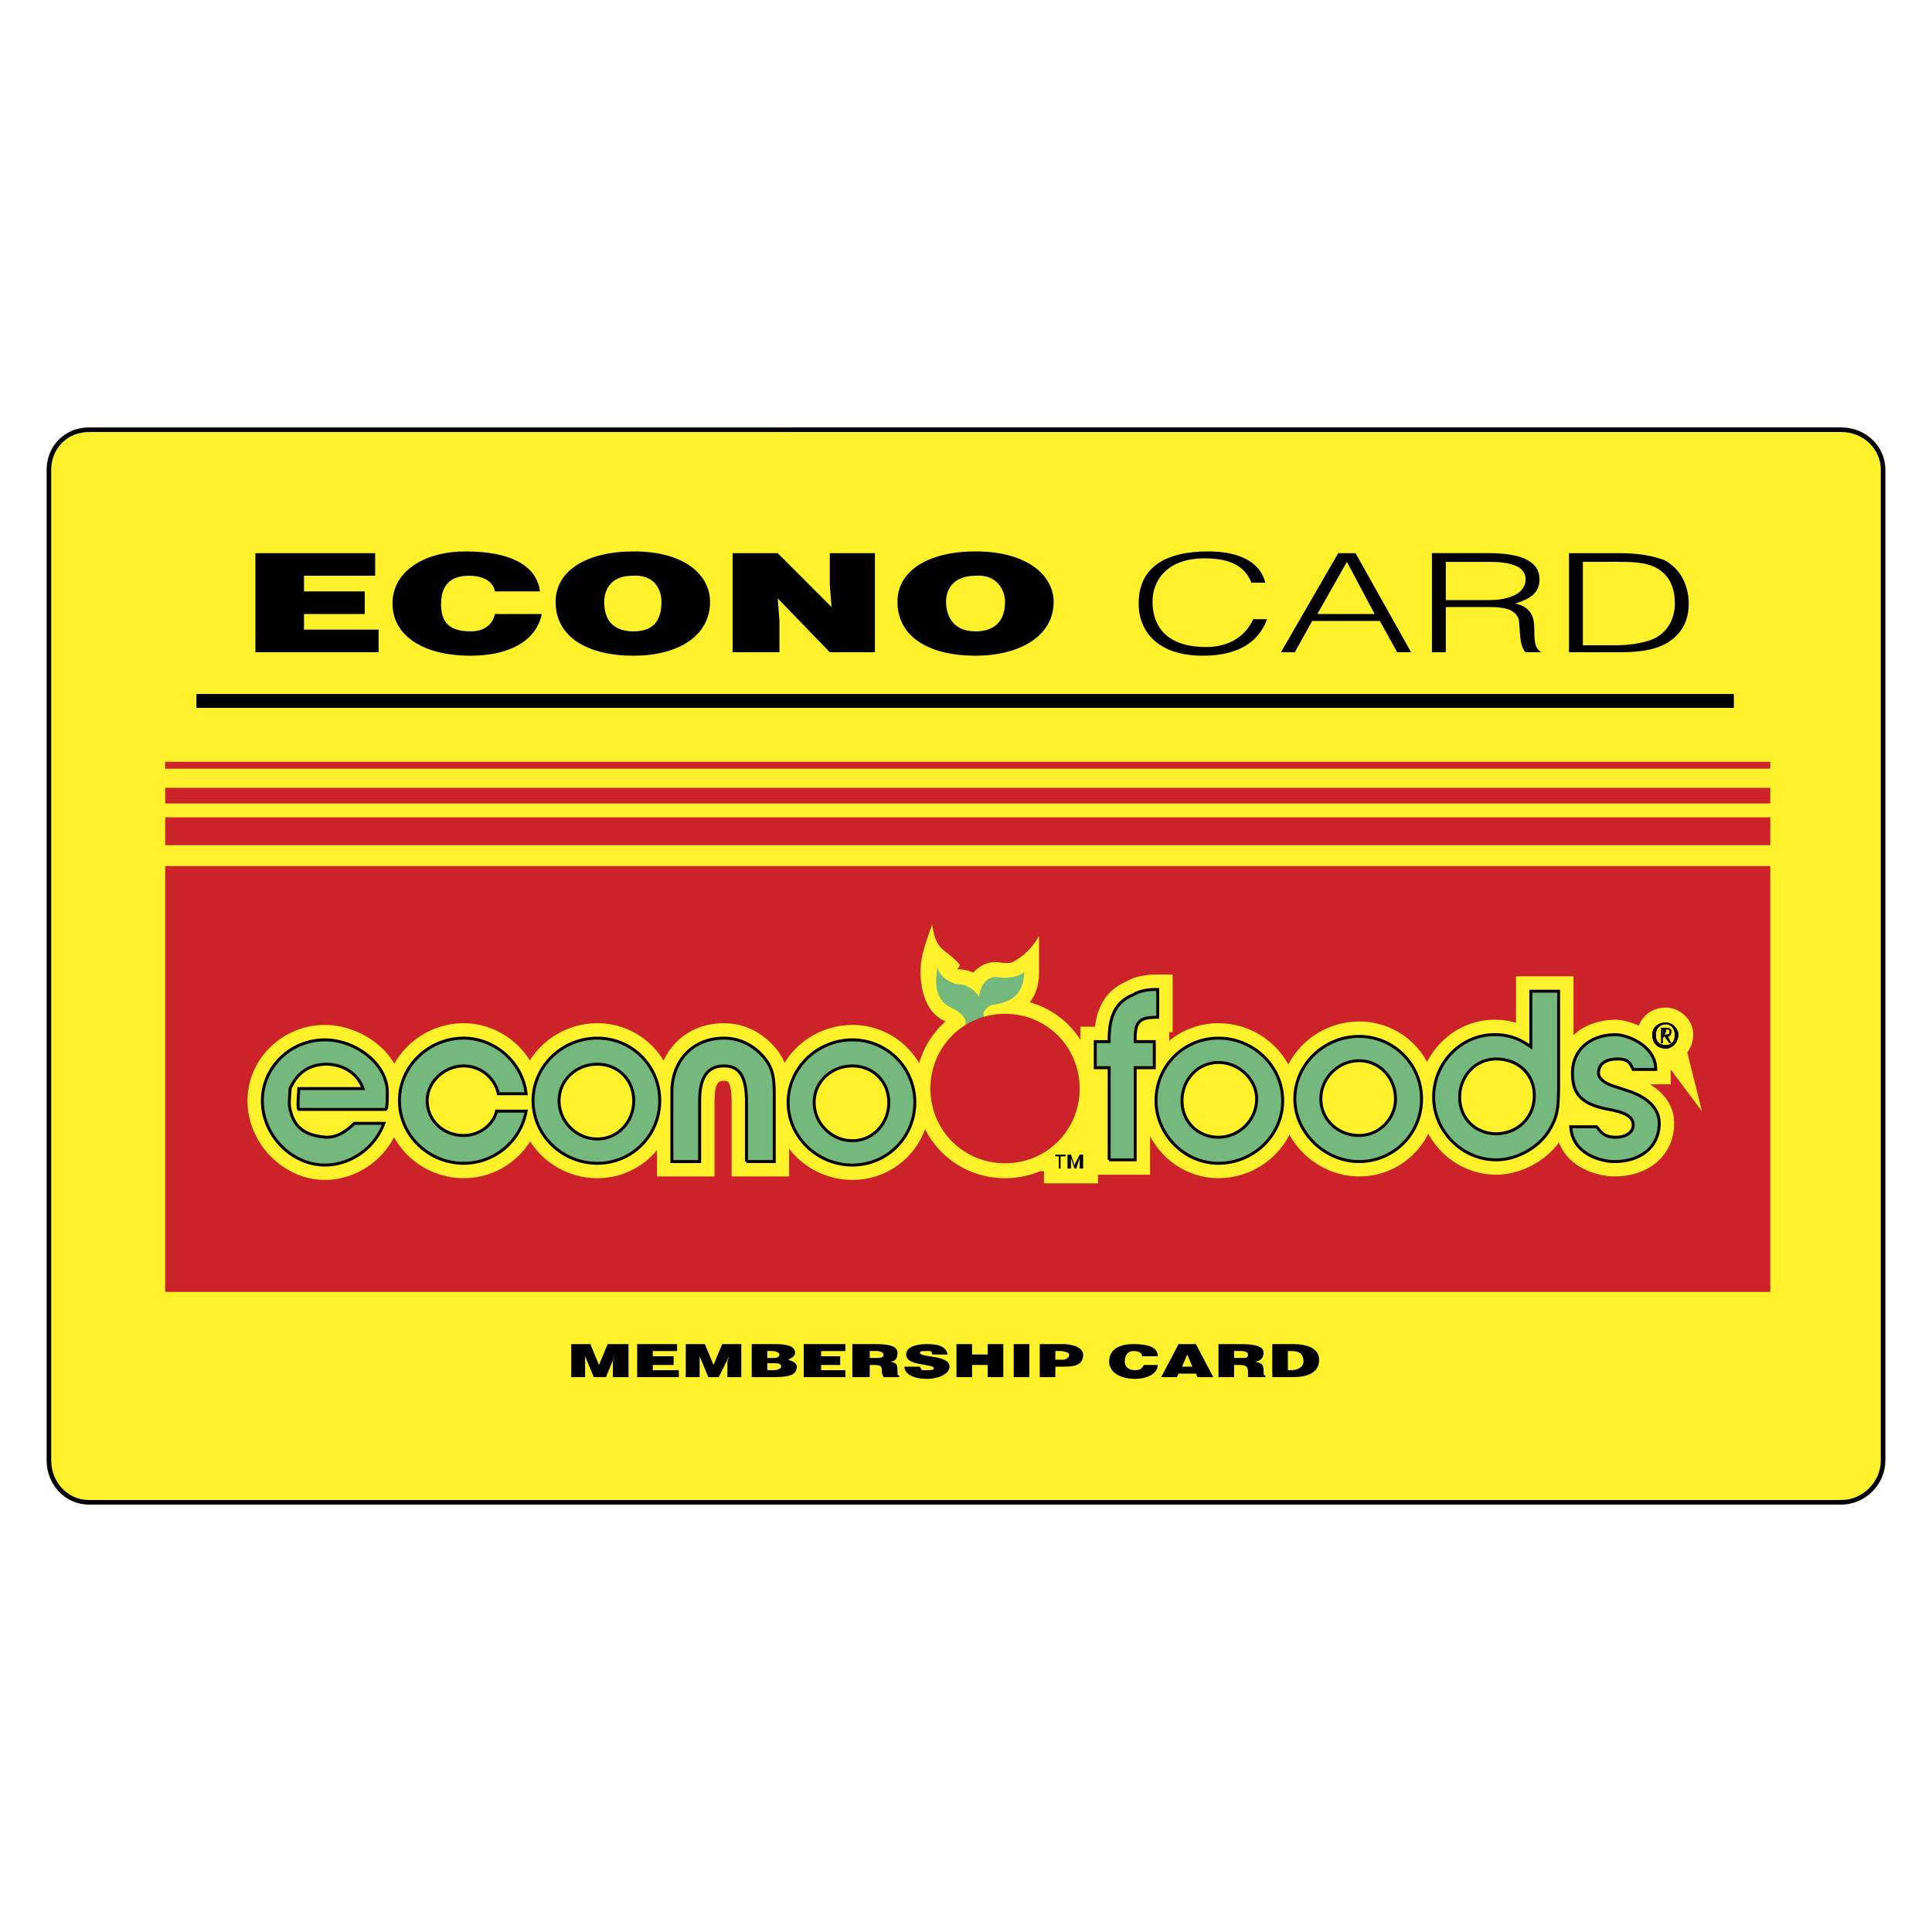 <svg xmlns="http://www.w3.org/2000/svg" width="2500" height="2500" viewBox="0 0 192.756 192.756"><path fill-rule="evenodd" clip-rule="evenodd" fill="#fff" d="M0 0h192.756v192.756H0V0z"/><path d="M183.721 149.883c2.25 0 4.154-1.908 4.154-4.164V46.863c0-2.254-1.904-3.989-4.154-3.989H8.863c-2.251 0-3.982 1.734-3.982 3.989v98.856c0 2.256 1.731 4.164 3.982 4.164h174.858z" fill-rule="evenodd" clip-rule="evenodd" fill="#fff22d" stroke="#000" stroke-width=".457" stroke-miterlimit="2.613"/><path d="M16.481 128.896h160.14v-42.49H16.481v42.49zm0-52.203h160.14V76H16.481v.693zm0 3.469h160.14v-1.561H16.481v1.561zm0 4.163h160.14V81.55H16.481v2.775z" fill-rule="evenodd" clip-rule="evenodd" fill="#cc2229"/><path d="M103.811 116.83a8.932 8.932 0 0 1-3.537.721c-2.48 0-4.71-.99-6.324-2.604l-.006-.008a8.866 8.866 0 0 1-1.649-2.293 7.686 7.686 0 0 1-7.256 5.076 7.978 7.978 0 0 1-6.307-3.114v2.767H72.994v-7.384c0-1.018-.1-1.672-.309-2.006-.064-.102-.216-.148-.457-.148-.286 0-.489.068-.596.215h-.005c-.221.303-.338.881-.338 1.766v7.558H65.55V114.745a7.688 7.688 0 0 1-5.96 2.805 7.977 7.977 0 0 1-6.698-3.674 7.783 7.783 0 0 1-1.621 1.857 7.8 7.8 0 0 1-5.012 1.816 7.975 7.975 0 0 1-5.557-2.27 7.81 7.81 0 0 1-1.391-1.824 7.89 7.89 0 0 1-2.465 2.828c-1.28.906-2.83 1.438-4.437 1.438-2.065 0-4.013-.92-5.432-2.381-1.392-1.434-2.285-3.398-2.285-5.523 0-2.068.874-3.973 2.29-5.352a7.757 7.757 0 0 1 5.427-2.205c1.937 0 3.868.762 5.292 1.951a7.215 7.215 0 0 1 1.639 1.914 7.98 7.98 0 0 1 6.919-4.04c1.937 0 3.763.756 5.152 1.992a7.896 7.896 0 0 1 1.453 1.721 7.98 7.98 0 0 1 6.725-3.713 7.706 7.706 0 0 1 6.618 3.735 6.401 6.401 0 0 1 1.21-1.781l.005-.006c1.183-1.223 2.841-1.947 4.805-1.947.996 0 1.94.223 2.803.635a7.073 7.073 0 0 1 2.305 1.797l.017.012c.412.494.708.969.923 1.506a7.974 7.974 0 0 1 6.765-3.776c2.141 0 4.07.861 5.464 2.258.464.463.868.984 1.202 1.555a8.843 8.843 0 0 1 2.622-4.162c-.081-.043-.167-.086-.253-.129l-.046-.027c-1.138-.621-1.724-1.756-1.99-2.98-.556-2.542.145-4.228.965-6.542.396 2.766 1.213 2.284 2.706 3.956.182.289-.405.523-.108.523.546 0 1.049.119 1.507.332.094-.111.195-.213.299-.305.641-.574 1.439-.828 2.26-.727.037.006.086.012.162.027.701.094 1.191.004 1.303-.107 1.166-.631 1.939-1.525 2.533-2.539v3.589c0 1.346-.369 2.311-.926 3.012a8.877 8.877 0 0 1 3.867 2.268c.447.447.846.943 1.188 1.479v-1.307h1.455c.102-.873.32-1.627.668-2.281.537-1.018 1.34-1.744 2.463-2.229.381-.229.84-.4 1.336-.514a7.326 7.326 0 0 1 1.623-.18h1.656v5.75h-.346v.867a7.69 7.69 0 0 1 4.922-1.762 7.98 7.98 0 0 1 5.557 2.27 7.767 7.767 0 0 1 1.406 1.85 7.981 7.981 0 0 1 7.061-4.291c2.141 0 4.07.859 5.463 2.256a7.69 7.69 0 0 1 1.328 1.783 7.711 7.711 0 0 1 1.369-1.92c1.377-1.418 3.277-2.293 5.342-2.293.77 0 1.465.092 2.152.299v-4.634H156.988v5.867c.039-.037.08-.07.119-.105 1.023-.902 2.443-1.426 4.109-1.426.529 0 1.41.188 2.299.588.146-.422.4-.795.748-1.1.502-.439 1.178-.703 1.975-.703.652 0 1.385.314 1.898.83.467.467.797 1.115.797 1.871 0 .707-.24 1.309-.596 1.773l1.463 5.859-3.117-4.162v1.484h-2.078c.422.252.812.545 1.146.879l-.004.004c.787.789 1.281 1.783 1.281 3.008 0 1.59-.631 2.945-1.762 3.906-1.043.883-2.49 1.396-4.223 1.396-.943 0-2.703-.328-4.014-1.379a4.705 4.705 0 0 1-1.492-2.012c-.658.904-1.588 1.703-2.652 2.271-1.104.588-2.357.945-3.615.945-2.123 0-4.033-.889-5.42-2.277l.002-.004a8.068 8.068 0 0 1-1.354-1.809 7.684 7.684 0 0 1-6.904 4.264c-2.123 0-4.082-.895-5.514-2.289a8.165 8.165 0 0 1-1.434-1.873 7.738 7.738 0 0 1-1.52 2.066 7.982 7.982 0 0 1-5.557 2.27c-2.123 0-4.033-.889-5.422-2.279l.004-.004a8.03 8.03 0 0 1-1.408-1.906v3.841h-5.193v.867h-5.393v-1.215h-.346v-.021z" fill="#fff22d"/><path fill-rule="evenodd" clip-rule="evenodd" d="M25.483 65.074v-9.886h11.946v2.254h-7.098v1.561h6.059v2.255h-6.059v1.561h7.444v2.255H25.483zM49.375 59.003c-.173-1.041-1.212-1.561-2.597-1.561-1.731 0-2.77.867-2.77 2.775 0 1.388.346 2.775 2.943 2.775 1.558 0 2.251-.867 2.424-1.734h4.674c-.519 2.602-3.116 4.162-7.098 4.162-4.848 0-7.791-2.081-7.791-5.203 0-3.295 3.29-5.203 7.271-5.203 4.501 0 7.099 1.388 7.445 3.989h-4.501zM70.842 60.044c0 3.469-3.29 5.376-7.618 5.376-4.674 0-7.791-1.908-7.791-5.376 0-3.122 3.116-5.03 7.791-5.03 5.194 0 7.618 2.428 7.618 5.03zm-10.561 0c0 1.387.52 2.948 2.943 2.948 2.078 0 2.77-1.214 2.77-2.948 0-1.214-.692-2.775-2.943-2.602-2.077 0-2.77 1.388-2.77 2.602zM82.961 60.564l-.173-2.254v-3.122h4.501v9.886h-4.501l-5.194-5.377.173 2.255v3.122h-4.675v-9.886h4.502l5.367 5.376zM105.121 60.044c0 3.469-3.463 5.376-7.791 5.376-4.674 0-7.791-1.908-7.791-5.376 0-3.122 3.116-5.03 7.791-5.03 5.193 0 7.791 2.428 7.791 5.03zm-10.734 0c0 1.387.692 2.948 2.943 2.948 2.078 0 2.943-1.214 2.943-2.948 0-1.214-.865-2.775-2.943-2.602-2.25 0-2.943 1.388-2.943 2.602zM124.857 58.136c-.693-1.734-2.25-2.428-4.674-2.428-3.637 0-5.195 2.082-5.195 4.336s1.213 4.509 5.367 4.509c2.424 0 3.982-1.214 4.676-2.775h1.385c-.693 1.908-2.424 3.643-6.406 3.643-4.502 0-6.406-2.428-6.406-5.203 0-3.815 2.943-5.203 6.926-5.203 3.115 0 5.193 1.041 5.713 3.122h-1.386v-.001zM127.801 65.074l5.713-9.886h1.73l5.541 9.886H139.4l-1.732-3.122h-6.752l-1.73 3.122h-1.385zm3.635-3.816h5.713l-2.77-5.203-2.943 5.203zM144.248 60.564v4.509h-1.385v-9.886h5.713c3.289 0 5.02.867 5.02 2.602 0 1.214-.691 1.908-2.424 2.428 1.732.347 1.904 1.561 1.904 2.602 0 1.561.174 1.908.693 2.255h-1.559c-.693-.694-.52-2.428-.693-3.296-.346-1.04-1.557-1.213-2.941-1.213h-4.328v-.001zm4.328-.693c2.076 0 3.635-.693 3.635-2.081s-1.73-1.734-3.635-1.734h-4.328v3.815h4.328zM156.539 65.074v-9.886h5.021c1.557 0 3.115.173 4.5.694 1.904 1.041 2.424 2.948 2.424 4.335 0 1.214-.346 2.602-1.73 3.643-1.385 1.041-3.289 1.214-5.193 1.214h-5.022zm1.385-.694h3.289c1.213 0 2.424-.173 3.463-.52 1.904-.694 2.424-2.429 2.424-3.643 0-1.561-.52-3.122-2.424-3.815-1.039-.347-2.25-.347-3.463-.347h-3.289v8.325zM56.992 137.395V134.1h1.904l.866 2.082.865-2.082h2.079v3.295h-1.559v-1.561l.173-.52-.865 2.081h-1.212l-.866-2.081v2.081h-1.385zM63.571 137.395V134.1h3.982v.693h-2.424v.521h2.078v.868h-2.078v.519h2.597v.694h-4.155zM68.418 137.395V134.1h1.905l.865 2.082.866-2.082h1.904v3.295h-1.385v-1.561l.174-.52-1.039 2.081h-1.039l-.866-2.081v2.081h-1.385zM74.997 137.395V134.1h2.25c1.212 0 2.078.174 2.078.867 0 .348-.347.52-.693.693.52.174.866.348.866.693 0 .867-.866 1.041-2.251 1.041h-2.25v.001zm1.558-1.387v.693h.692c.347 0 .692-.174.692-.348 0-.346-.346-.346-.866-.346h-.518v.001zm0-1.215v.693h.692c.347 0 .52-.172.52-.346s-.346-.348-.693-.348h-.519v.001zM80.191 137.395V134.1h4.155v.693h-2.424v.521h1.904v.868h-1.904v.519h2.424v.694h-4.155zM86.77 136.182v1.213h-1.731V134.1h2.424c1.558 0 2.077.348 2.077.867s-.173.867-.692.867c.519.174.692.174.692.867 0 .52 0 .52.173.52v.174h-1.558s-.173-.346-.173-.52c0-.521 0-.693-.866-.693h-.346zm0-.696h.52c.519 0 .866 0 .866-.346 0-.174-.347-.348-.692-.348h-.694v.694zM93.002 135.141c0-.174 0-.174-.173-.348h-.52c-.346 0-.52 0-.52.174 0 .52 2.943.174 2.943 1.387 0 .695-1.039 1.215-2.25 1.215-1.385 0-2.251-.52-2.251-1.215h1.558c0 .174.173.174.173.348h.52c.346 0 .692 0 .692-.174 0-.52-2.77-.174-2.77-1.387 0-.693.866-1.041 2.078-1.041 1.385 0 1.904.348 2.077 1.041h-1.557zM95.426 137.395V134.1h1.558v1.041h1.559V134.1h1.557v3.295h-1.557v-1.213h-1.559v1.213h-1.558zM101.139 134.1h1.558v3.295h-1.558V134.1zM103.736 137.395V134.1h2.25c1.385 0 2.078.52 2.078 1.041 0 .867-.52 1.213-1.904 1.213h-.867v1.041h-1.557zm2.25-1.735c.346 0 .693-.174.693-.52 0-.174-.52-.348-.867-.348h-.52v.867h.694v.001zM113.949 135.314c0-.348-.346-.521-.865-.521s-.865.348-.865 1.041c0 .348.174.867 1.039.867.52 0 .691-.174.865-.52h1.385c0 .867-1.039 1.387-2.25 1.387-1.559 0-2.598-.693-2.598-1.734 0-1.215 1.039-1.734 2.424-1.734 1.559 0 2.424.348 2.424 1.215h-1.559v-.001zM115.855 137.395l1.73-3.295h1.73l1.732 3.295h-1.559l-.174-.346h-1.73l-.174.346h-1.555zm2.596-2.254l-.52 1.213h1.039l-.519-1.213zM123.125 136.182v1.213h-1.557V134.1h2.25c1.73 0 2.25.348 2.25.867s-.346.867-.865.867c.52.174.865.174.865.867 0 .52 0 .52.174.52v.174h-1.73v-.52c0-.521-.174-.693-.867-.693h-.52zm0-.696h.693c.52 0 .693 0 .693-.346 0-.174-.174-.348-.693-.348h-.693v.694zM126.936 137.395V134.1h2.076c1.559 0 2.598.52 2.598 1.561 0 1.215-1.039 1.734-2.598 1.734h-2.076zm1.556-.694h.348c.691 0 1.211-.348 1.211-.867 0-.693-.346-1.041-1.211-1.041h-.348v1.908zM19.597 70.624h153.389v-1.388H19.597v1.388zM164.85 103.229c0-.693.52-1.215 1.385-1.215.52 0 1.211.521 1.211 1.215 0 .867-.691 1.389-1.211 1.389-.866-.001-1.385-.522-1.385-1.389zm1.384 1.041c.52 0 .865-.348.865-1.041 0-.52-.346-1.041-.865-1.041-.693 0-1.039.521-1.039 1.041 0 .693.346 1.041 1.039 1.041zm-.345-.174h-.174l.52-1.213v-.348c.346 0 .52.174.52.348 0 .346-.174.52-.348.52l.174.693-.52-.693h-.172v.693zm.172-.867c.346 0 .52 0 .52-.346 0-.174-.174-.174-.346-.174h-.346v.52h.172z"/><path d="M93.521 96.465c0 .52-.692 2.949 1.212 3.988 1.039.521 1.904 1.041 1.558 2.256.692-.348 1.384-.695 2.251-.695-.348-.52-.867-1.039.346-1.732 1.211-.174 3.289-.521 3.289-3.297-.346.348-1.385.693-2.598.521-.865-.174-1.73.52-1.904 1.908-.518-.695-1.211-1.215-2.077-1.215-.518 0-1.903-.693-2.077-1.734z" fill-rule="evenodd" clip-rule="evenodd" fill="#75b87e"/><path d="M29.812 110.686h8.657c.173 0 .173-1.041.173-1.734 0-2.773-3.117-5.203-6.233-5.203-3.462 0-6.232 2.775-6.232 6.07 0 3.469 2.943 6.418 6.232 6.418 2.597 0 5.021-1.734 5.886-4.162h-2.943c-.866.867-1.731 1.387-2.771 1.387-2.423-.174-3.289-1.213-3.635-2.775-.173-.52 0-1.734 0-2.08.692-1.561 1.904-2.428 3.635-2.428 1.558 0 3.117.867 3.636 2.428h-6.405c0 .344-.174 1.907 0 2.079zM59.589 116.062c-3.462 0-6.406-2.775-6.406-6.244s2.943-6.242 6.406-6.242 6.232 2.773 6.232 6.242-2.77 6.244-6.232 6.244zm0-9.884c-2.078 0-3.809 1.561-3.809 3.641 0 2.082 1.731 3.816 3.809 3.816s3.636-1.734 3.636-3.816c0-2.081-1.558-3.641-3.636-3.641zM74.478 115.889v-5.896c0-2.602-.692-3.643-2.25-3.643s-2.424 1.041-2.424 3.469v6.07h-2.77v-6.938c0-3.121 2.077-5.375 5.193-5.375 1.559 0 2.943.693 3.982 1.906.865 1.041 1.039 1.908 1.039 3.816v6.59h-2.77v.001zM85.039 116.236c-3.463 0-6.406-2.775-6.406-6.244s2.943-6.244 6.406-6.244c3.462 0 6.232 2.775 6.232 6.244s-2.771 6.244-6.232 6.244zm0-9.886c-2.078 0-3.809 1.562-3.809 3.643 0 2.082 1.731 3.816 3.809 3.816 2.077 0 3.636-1.734 3.636-3.816-.001-2.081-1.559-3.643-3.636-3.643zM49.547 110.859c-.346 1.389-1.731 2.428-3.289 2.428-2.077 0-3.636-1.561-3.636-3.469 0-1.906 1.731-3.469 3.636-3.469a3.541 3.541 0 0 1 3.463 2.775h2.77c-.346-3.121-3.116-5.549-6.232-5.549-3.462 0-6.406 2.773-6.406 6.242s2.943 6.244 6.406 6.244c3.116 0 5.713-2.254 6.232-5.203h-2.944v.001zM110.66 115.717v-9.193h-1.385v-2.602h1.385v-.174c0-2.428.693-3.814 2.424-4.508.52-.348 1.385-.521 2.252-.521h.172v2.775c-1.73 0-2.25.348-2.25 2.082v.346h1.904v2.602h-1.904v9.193h-2.598zM121.568 116.062c-3.463 0-6.232-2.949-6.232-6.244 0-3.469 2.77-6.242 6.232-6.242s6.404 2.773 6.404 6.242-2.941 6.244-6.404 6.244zm0-10.058c-2.078 0-3.637 1.734-3.637 3.814 0 2.082 1.559 3.643 3.637 3.643 2.076 0 3.809-1.734 3.809-3.816 0-1.907-1.732-3.641-3.809-3.641zM135.592 115.889c-3.463 0-6.406-2.947-6.406-6.244 0-3.467 2.943-6.242 6.406-6.242a6.212 6.212 0 0 1 6.232 6.242 6.213 6.213 0 0 1-6.232 6.244zm0-10.059c-2.078 0-3.809 1.734-3.809 3.814 0 2.082 1.73 3.643 3.809 3.643 2.076 0 3.635-1.732 3.635-3.643 0-2.08-1.559-3.814-3.635-3.814zM155.5 108.258c0 2.602-.174 3.297-1.039 4.684-1.037 1.561-3.115 2.775-5.193 2.775-3.463 0-6.232-2.949-6.232-6.244 0-3.469 2.77-6.244 6.059-6.244 1.387 0 2.424.348 3.637 1.215v-5.551h2.77v9.365h-.002zm-6.232-2.602c-2.078 0-3.635 1.734-3.635 3.816s1.557 3.641 3.635 3.641 3.809-1.559 3.809-3.814c-.001-2.08-1.559-3.643-3.809-3.643zM161.387 105.656c-1.211 0-1.904.521-1.904 1.389 0 .52.52 1.039 1.73 1.387l1.039.348c1.732.52 3.289 1.561 3.289 3.295 0 2.254-1.73 3.814-4.5 3.814-1.213 0-4.156-.693-4.328-3.469h2.596c.52.693.867 1.041 1.904 1.041 1.039 0 1.732-.52 1.732-1.213s-.52-1.215-2.424-1.562c-2.943-.52-3.637-1.734-3.637-3.641 0-2.256 1.732-3.816 4.328-3.816 1.039 0 3.982 1.041 3.982 3.469h-2.25c-.346-.694-.518-1.042-1.557-1.042z" fill-rule="evenodd" clip-rule="evenodd" fill="#75b87e" stroke="#000" stroke-width=".295" stroke-miterlimit="2.613"/><path d="M164.85 103.229c0-.693.52-1.215 1.385-1.215.52 0 1.211.521 1.211 1.215 0 .867-.691 1.389-1.211 1.389-.866-.001-1.385-.522-1.385-1.389zm1.384 1.041c.52 0 .865-.348.865-1.041 0-.52-.346-1.041-.865-1.041-.693 0-1.039.521-1.039 1.041 0 .693.346 1.041 1.039 1.041zm-.345-.174h-.174v-1.561h.52c.346 0 .52.174.52.348 0 .346-.174.52-.348.52l.348.693h-.174l-.52-.693h-.172v.693zm.172-.867c.346 0 .52 0 .52-.346 0-.174-.174-.174-.346-.174h-.346v.52h.172zM107.199 116.236l.52-1.041h.346v1.389h-.346v-1.041l-.348 1.041h-.172l-.348-1.041v1.041h-.346v-1.389h.346l.348 1.041zm-.867-.867h-.52v1.215h-.172v-1.215h-.348v-.174h1.039v.174h.001z" fill-rule="evenodd" clip-rule="evenodd"/><path d="M100.273 116.062c4.154 0 7.445-3.295 7.445-7.457s-3.291-7.457-7.445-7.457c-4.155 0-7.444 3.295-7.444 7.457s3.29 7.457 7.444 7.457z" fill-rule="evenodd" clip-rule="evenodd" fill="#cc2229"/></svg>